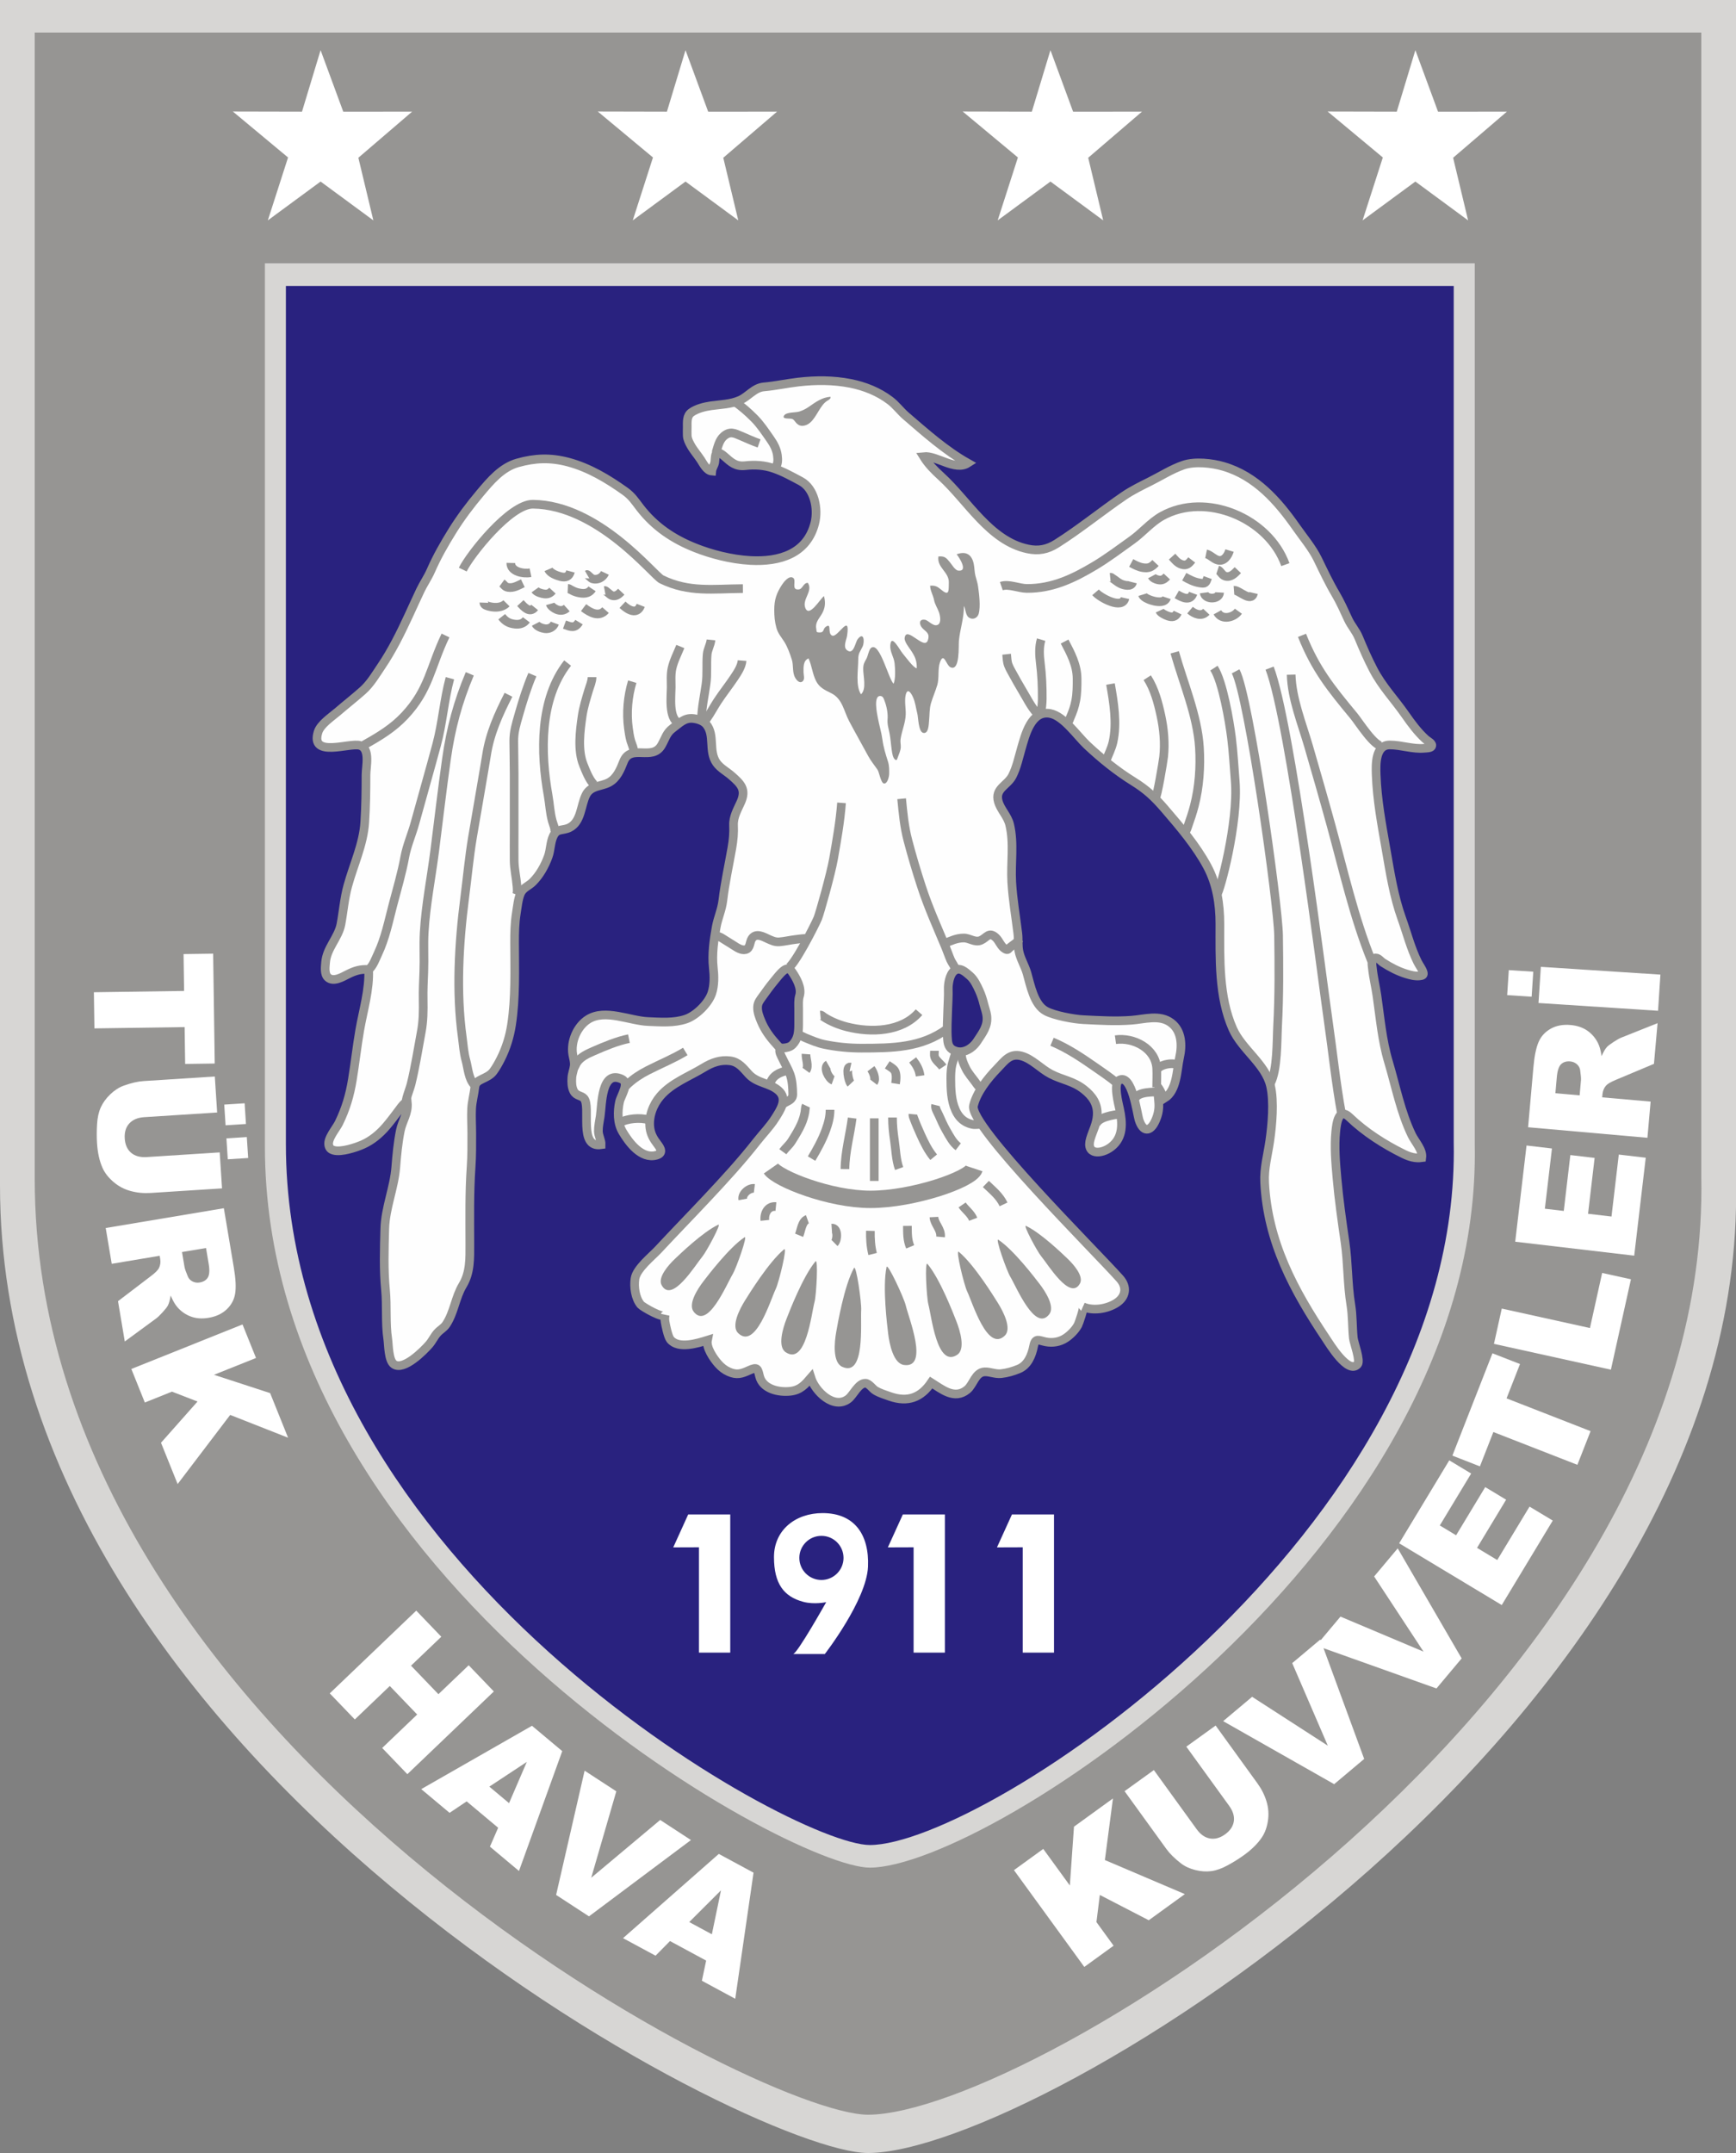 <?xml version="1.0" encoding="utf-8"?>
<!-- Generator: Adobe Illustrator 14.0.0, SVG Export Plug-In . SVG Version: 6.00 Build 43363)  -->
<!DOCTYPE svg PUBLIC "-//W3C//DTD SVG 1.1//EN" "http://www.w3.org/Graphics/SVG/1.1/DTD/svg11.dtd">
<svg version="1.1" id="katman_1" xmlns="http://www.w3.org/2000/svg" xmlns:xlink="http://www.w3.org/1999/xlink" x="0px" y="0px"
	 width="200px" height="248px" viewBox="0 0 200 248" enable-background="new 0 0 200 248" xml:space="preserve">
<rect x="0" y="0" width="200" height="248" fill="#808080" stroke="none"/>
<path fill="#D7D6D4" d="M100,248C86.611,248,0,203.223,0,136.538V0h200v136.262C201.255,198.264,119.456,248,100,248z"/>
<path fill="#969593" d="M100.001,243.59c-12.854,0-96-43.304-96-107.794V3.75h192.001v131.778
	C197.207,195.49,118.679,243.59,100.001,243.59z"/>
<path fill="#D7D6D4" d="M100.209,215.13c-9.332,0-69.69-33.366-69.69-83.057V30.332h139.383v101.536
	C170.772,178.067,113.768,215.13,100.209,215.13z"/>
<path fill="#29227F" d="M100.209,212.524c-9.008,0-67.272-32.425-67.272-80.715V32.938H167.48v98.673
	C168.323,176.507,113.298,212.524,100.209,212.524z"/>
<polygon fill="#FFFFFF" points="36.934,5.779 39.545,12.862 47.478,12.861 41.286,18.172 43.013,25.385 36.934,20.912 
	30.856,25.385 33.185,18.139 26.825,12.844 34.792,12.862 "/>
<polygon fill="#FFFFFF" points="78.976,5.779 81.586,12.862 89.52,12.861 83.327,18.172 85.054,25.385 78.976,20.912 72.898,25.385 
	75.227,18.139 68.867,12.844 76.833,12.862 "/>
<polygon fill="#FFFFFF" points="121.019,5.779 123.628,12.862 131.563,12.861 125.369,18.172 127.097,25.385 121.019,20.912 
	114.94,25.385 117.269,18.139 110.909,12.844 118.876,12.862 "/>
<polygon fill="#FFFFFF" points="163.061,5.779 165.672,12.862 173.604,12.861 167.41,18.172 169.136,25.385 163.061,20.912 
	156.98,25.385 159.312,18.139 152.951,12.844 160.918,12.862 "/>
<path fill="#FEFEFE" stroke="#969593" d="M86.464,64.563c3.328,0.176,6.518-0.757,7.409-4.31c0.411-1.638-0.032-3.981-1.619-4.827
	c-1.043-0.556-2.015-1.101-3.137-1.484c-1.055-0.36-2.142-0.427-3.25-0.305c-1.107,0.122-1.605-0.355-2.429-1.083
	c-0.168-0.148-0.638-0.536-0.885-0.359c-0.178,0.128-0.171,0.857-0.209,1.063c-0.065,0.356-0.31,0.644-0.345,1.005
	c-0.579-0.051-0.98-0.858-1.255-1.281c-0.376-0.579-0.835-1.082-1.171-1.691c-0.195-0.355-0.376-0.705-0.399-1.107
	c-0.018-0.319,0.001-0.645,0-0.964c0-0.617-0.063-1.311,0.466-1.701c0.599-0.442,1.546-0.677,2.269-0.778
	c1.099-0.153,2.283-0.177,3.313-0.627c0.993-0.433,1.653-1.447,2.771-1.546c1.339-0.119,2.646-0.407,3.984-0.562
	c1.99-0.229,4.02-0.235,5.991,0.155c1.646,0.327,3.24,0.957,4.579,1.979c0.687,0.521,1.181,1.214,1.816,1.764
	c2.206,1.903,4.571,4.007,7.126,5.443c-1.456,0.935-3.597-0.916-5.084-0.754c0.557,0.897,1.267,1.597,2.036,2.3
	c3.071,2.802,5.595,7.408,9.942,8.335c1.257,0.269,2.271,0.074,3.353-0.609c2.691-1.705,5.147-3.72,7.76-5.505
	c0.917-0.626,1.974-1.143,2.964-1.637c1.274-0.636,2.521-1.439,3.873-1.902c1.338-0.458,3.289-0.24,4.635,0.156
	c3.696,1.084,6.245,3.968,8.377,7.017c0.822,1.175,1.853,2.396,2.476,3.684c0.664,1.365,1.277,2.682,2.056,4
	c0.547,0.927,0.981,1.912,1.433,2.887c0.361,0.782,0.89,1.317,1.225,2.127c0.514,1.245,1.045,2.457,1.668,3.656
	c1.035,1.992,2.451,3.435,3.707,5.24c0.688,0.988,1.417,1.973,2.309,2.788c0.286,0.262,0.932,0.529,0.679,0.876
	c-0.122,0.17-0.596,0.165-0.776,0.182c-1.359,0.131-2.675-0.38-4.017-0.378c-1.663,0.002-1.601,2.245-1.561,3.396
	c0.104,2.946,0.625,5.681,1.13,8.576c0.473,2.705,0.891,5.446,1.825,8.039c0.604,1.676,1.021,3.369,1.809,4.97
	c0.191,0.388,0.504,0.777,0.64,1.187c0.11,0.339-0.059,0.395-0.405,0.433c-0.505,0.056-1.063-0.09-1.541-0.237
	c-0.949-0.293-1.838-0.759-2.676-1.296c-0.281-0.18-0.588-0.655-0.971-0.505c-0.429,0.166-0.278,0.836-0.244,1.161
	c0.111,1.062,0.37,2.106,0.523,3.163c0.371,2.552,0.583,5.124,1.324,7.603c0.841,2.813,1.409,5.81,2.696,8.465
	c0.367,0.757,1.271,1.695,1.149,2.586c-0.74,0.106-1.432-0.1-2.1-0.428c-2.201-1.077-4.468-2.526-6.238-4.233
	c-1.218-1.172-1.478,0.632-1.576,1.635c-0.178,1.777-0.016,3.608,0.14,5.382c0.217,2.469,0.569,4.921,0.926,7.372
	c0.351,2.406,0.279,4.841,0.673,7.241c0.205,1.256,0.154,2.534,0.283,3.798c0.056,0.55,0.857,2.625,0.486,3.039
	c-1.074,1.198-3.222-2.363-3.625-2.965c-3.741-5.583-6.73-11.148-7.077-17.986c-0.084-1.641,0.355-3.155,0.587-4.758
	c0.269-1.854,0.514-4.57,0.089-6.381c-0.583-2.501-3.295-4.19-4.343-6.551c-1.647-3.715-1.488-8.127-1.488-12.102
	c0-2.275-0.354-4.571-1.45-6.613c-1.275-2.376-3.171-4.604-4.929-6.645c-1.165-1.351-2.08-2.207-3.587-3.144
	c-1.928-1.196-3.69-2.628-5.342-4.176c-1.127-1.055-2.68-3.359-4.241-3.65c-2.195-0.41-2.886,2.517-3.336,4.065
	c-0.303,1.039-0.53,2.151-1.026,3.121c-0.572,1.124-2.057,1.462-1.614,2.971c0.273,0.941,1.062,1.646,1.302,2.634
	c0.524,2.169,0.116,4.421,0.242,6.624c0.115,1.997,0.461,3.942,0.701,5.922c0.082,0.684-0.005,1.341,0.118,2.011
	c0.164,0.883,0.684,1.694,0.935,2.555c0.393,1.355,0.794,3.637,2.185,4.377c0.973,0.518,3.194,0.933,4.314,0.988
	c1.845,0.091,3.702,0.204,5.548,0.064c1.486-0.111,3.251-0.696,4.572,0.31c1.228,0.934,1.272,2.599,0.96,3.981
	c-0.326,1.453-0.285,3.814-1.752,4.704c-0.322-0.462-0.483-1.101-0.935-1.503c0.156,0.139,0.277,1.818,0.295,2.1
	c0.042,0.702-0.098,1.325-0.383,1.968c-0.585,1.318-1.436,1.392-1.907-0.125c-0.197-0.635-0.818-5.4-2.295-4.512
	c-0.662,0.397-0.063,2.697,0.067,3.294c0.35,1.607,0.447,3.276-0.953,4.363c-1.173,0.911-2.967,0.951-2.407-0.926
	c0.292-0.977,0.729-1.69,0.788-2.721c0.072-1.291-0.561-2.192-1.534-2.961c-1.253-0.989-2.47-1.078-3.82-1.778
	c-1.14-0.588-2.146-1.753-3.404-2.083c-1.317-0.345-1.913,0.578-2.748,1.44c-1.108,1.144-2.384,2.737-2.753,4.294
	c-0.541,2.281,14.067,16.766,16.863,19.913c0.866,0.975,0.692,2.108-0.39,2.809c-1.071,0.69-2.689,0.954-3.863,0.439
	c0.17,0.076-0.472,1.92-0.572,2.104c-0.308,0.569-0.86,1.131-1.403,1.495c-0.683,0.456-1.506,0.597-2.307,0.439
	c-0.787-0.157-1.198-0.512-1.395,0.475c-0.21,1.066-0.661,2.214-1.731,2.653c-0.642,0.263-1.327,0.463-2.019,0.537
	c-0.673,0.071-1.284-0.235-1.902-0.207c-1.074,0.052-1.298,1.474-2.011,2.054c-1.463,1.193-2.903-0.046-4.141-0.819
	c-1.17,1.733-2.694,2.318-4.745,1.603c-0.562-0.197-1.149-0.372-1.665-0.677c-0.385-0.227-0.743-0.847-1.182-0.849
	c-0.8-0.005-1.387,1.364-1.939,1.79c-1.686,1.301-3.849-0.873-4.33-2.422c-0.683,0.793-1.214,1.42-2.351,1.554
	c-1.335,0.157-3.202-0.238-3.567-1.742c-0.209-0.856-0.232-1.11-1.206-0.665c-0.854,0.39-1.408,0.576-2.333,0.166
	c-0.487-0.216-0.866-0.521-1.218-0.917c-0.538-0.607-1.41-1.869-1.239-2.723c-1.126,0.35-3.373,1.06-4.283-0.086
	c-0.269-0.338-0.531-1.607-0.602-2.044c-0.043-0.266-0.038-0.539,0.019-0.8c-0.12,0.548-2.612-0.911-2.817-1.153
	c-0.635-0.75-0.812-2.064-0.665-3.014c0.18-1.154,1.931-2.531,2.67-3.325c1.865-2.007,3.779-3.967,5.651-5.967
	c1.97-2.103,3.928-4.23,5.705-6.5c0.696-0.887,1.496-1.696,2.102-2.651c0.625-0.985,1.512-2.253,0.397-3.223
	c-1.011-0.88-2.453-0.831-3.405-1.86c-0.67-0.724-1.154-1.424-2.157-1.558c-1.124-0.149-2.109,0.209-3.061,0.792
	c-1.685,1.03-3.686,1.747-5.001,3.286c-0.845,0.988-1.356,2.355-1.183,3.661c0.098,0.729,0.416,1.271,0.855,1.845
	c0.379,0.493,0.73,1.072-0.148,1.302c-1.701,0.443-3.115-1.458-3.859-2.712c-0.601-1.014-0.591-2.33-0.348-3.448
	c0.16-0.734,1.205-2.184,0.246-2.623c-2.354-1.079-2.267,2.922-2.472,4.278c-0.086,0.566-0.217,1.14-0.213,1.715
	c0.004,0.556,0.339,1.071,0.322,1.571c-2.673,0.403-1.133-4.404-1.981-5.341c-0.326-0.359-0.881-0.264-1.178-0.832
	c-0.243-0.467-0.25-1.038-0.218-1.548c0.03-0.472,0.222-0.904,0.276-1.363c0.056-0.471-0.089-0.835-0.172-1.319
	c-0.252-1.47,0.505-3.25,1.779-4.045c1.957-1.222,4.787,0.175,6.907,0.259c1.44,0.057,2.964,0.187,4.354-0.285
	c1.163-0.395,2.583-1.787,2.978-2.968c0.311-0.93,0.278-2.012,0.173-2.97c-0.168-1.521,0.063-3.152,0.334-4.652
	c0.191-1.059,0.638-1.987,0.767-3.071c0.242-2.036,0.689-4.038,1.042-6.055c0.161-0.917,0.229-1.713,0.189-2.615
	c-0.042-0.964,0.458-1.795,0.839-2.647c0.654-1.466,0.011-2.102-1.049-3.034c-0.555-0.488-1.314-0.888-1.747-1.497
	c-0.969-1.368-0.149-3.178-1.174-4.433c-0.359-0.442-1.018-0.632-1.549-0.685c-0.986-0.099-1.57,0.569-2.291,1.097
	c-0.783,0.575-0.854,1.17-1.334,2c-1.07,1.855-3.545-0.208-4.362,1.857c-0.359,0.908-0.762,1.914-1.667,2.409
	c-0.904,0.494-2.116,0.342-2.666,1.435c-0.608,1.206-0.536,3.091-1.891,3.773c-0.799,0.403-1.427,0.035-1.868,0.954
	c-0.353,0.735-0.313,1.598-0.584,2.357c-0.38,1.065-0.984,2.151-1.789,2.954c-0.481,0.48-1.131,0.655-1.42,1.33
	c-0.274,0.646-0.358,1.573-0.472,2.269c-0.185,1.131-0.205,2.275-0.202,3.418c0.011,3.09,0.121,6.366-0.351,9.43
	c-0.211,1.38-0.634,2.735-1.27,3.98c-0.239,0.466-0.517,0.967-0.829,1.391c-0.324,0.439-0.834,0.663-1.313,0.892
	c-0.477,0.229-0.755,0.414-0.819,0.962c-0.095,0.812-0.321,1.605-0.366,2.412c-0.05,0.943,0.015,1.887,0.016,2.828
	c0.001,1.313,0.015,2.62-0.077,3.933c-0.205,2.944-0.149,5.891-0.146,8.843c0.002,1.673,0.06,3.287-0.82,4.75
	c-0.855,1.423-0.983,3.128-1.904,4.523c-0.287,0.433-0.687,0.596-1.043,1.006c-0.35,0.402-0.571,0.902-0.921,1.306
	c-0.618,0.708-2.907,3.042-4.039,2.291c-0.654-0.434-0.631-2.266-0.725-2.896c-0.283-1.899-0.083-3.816-0.265-5.702
	c-0.221-2.297-0.143-4.701-0.082-7.008c0.066-2.447,1.085-4.708,1.272-7.144c0.107-1.391,0.242-2.787,0.516-4.157
	c0.231-1.157,0.934-2.009,0.808-3.267c-0.386,0.036-0.629,0.433-0.865,0.743c-0.522,0.691-1.011,1.365-1.578,2.025
	c-0.744,0.865-1.635,1.617-2.686,2.082c-0.789,0.35-2.481,0.903-3.33,0.67c-0.355-0.096-0.516-0.25-0.589-0.594
	c-0.163-0.767,0.855-1.916,1.166-2.554c0.812-1.666,1.254-3.183,1.554-4.995c0.315-1.906,0.519-3.806,0.849-5.704
	c0.391-2.248,1.141-4.708,1.022-6.985c-0.946-0.052-1.578,0.141-2.409,0.558c-0.604,0.302-1.644,0.939-2.281,0.354
	c-0.427-0.392-0.309-1.202-0.268-1.727c0.131-1.657,1.481-2.843,1.771-4.401c0.274-1.465,0.382-2.94,0.784-4.408
	c0.67-2.449,1.793-4.789,1.958-7.322c0.119-1.82,0.141-3.643,0.142-5.465c0-0.989,0.526-3.037-0.708-3.401
	c-1.18-0.348-5.733,1.485-4.817-1.525c0.277-0.91,1.543-1.736,2.224-2.323c0.965-0.831,1.968-1.618,2.915-2.455
	c0.896-0.794,1.514-1.863,2.176-2.844c1.213-1.795,2.171-3.74,3.081-5.7c0.464-0.999,0.915-2.002,1.386-2.998
	c0.365-0.769,0.861-1.472,1.203-2.252c0.718-1.639,1.556-3.102,2.502-4.626c0.941-1.515,2.043-2.975,3.191-4.339
	c1.177-1.398,2.476-2.958,4.308-3.477c1.994-0.564,3.79-0.635,5.827-0.095c2.397,0.635,4.55,1.927,6.552,3.354
	c0.799,0.571,1.147,1.14,1.723,1.887c1.704,2.21,3.839,3.641,6.423,4.659C81.862,63.804,84.195,64.441,86.464,64.563z
	 M92.006,118.309c0.002-0.088,0.003-0.176,0.004-0.263c0.003-0.61,0.002-1.222,0.001-1.833c-0.001-0.512-0.047-1.017,0.1-1.507
	c0.275-0.912-0.355-2.014-0.853-2.745c-0.272-0.399-0.564-0.493-0.968-0.171c-0.43,0.344-0.801,0.851-1.15,1.274
	c-0.436,0.529-0.84,1.084-1.238,1.643c-0.292,0.413-0.6,0.744-0.624,1.274c-0.027,0.583,0.195,1.144,0.416,1.672
	c0.409,0.981,0.983,1.77,1.691,2.553c0.279,0.308,0.414,0.543,0.845,0.514c0.395-0.027,0.813-0.103,1.094-0.406
	C91.874,119.722,91.986,119.089,92.006,118.309z M112.264,120.336c0.124-0.133,0.233-0.276,0.329-0.425
	c0.614-0.945,1.25-1.73,1.093-2.929c-0.058-0.449-0.241-0.921-0.353-1.368c-0.128-0.52-0.295-1.032-0.518-1.52
	c-0.267-0.585-0.589-1.273-1.087-1.699c-0.479-0.408-1.154-1.091-1.817-0.547c-0.516,0.421-0.688,1.511-0.664,2.113
	c0.029,0.751-0.039,1.516-0.059,2.273c-0.031,1.175-0.125,2.379-0.021,3.552c0.057,0.647,0.269,1.079,0.938,1.287
	C110.921,121.328,111.714,120.935,112.264,120.336z"/>
<path fill="none" stroke="#969593" d="M53.313,65.609c0.824-1.701,5.442-7.555,8.083-7.528c7.55,0.077,13.886,8.197,14.817,8.651
	c3.152,1.541,5.938,1.089,9.373,1.068"/>
<path fill="none" stroke="#969593" d="M41.648,85.907c0.174,0.011,0.29-0.097,0.437-0.179c1.666-0.931,3.209-1.875,4.53-3.28
	c2.835-3.016,2.948-5.569,4.709-9.247"/>
<path fill="none" stroke="#969593" d="M72.936,86.86c0.208-0.5-0.129-1.051-0.264-1.521c-0.136-0.47-0.205-0.963-0.271-1.447
	c-0.243-1.771-0.073-3.673,0.439-5.371"/>
<path fill="none" stroke="#969593" d="M78.188,83.286c-1.188-0.545-0.864-3.099-0.862-4.101c0.002-0.731-0.065-1.482,0.094-2.201
	c0.196-0.879,0.623-1.684,0.958-2.513"/>
<path fill="none" stroke="#969593" d="M80.813,82.81c0.043-1.351,0.338-2.67,0.526-4.004c0.16-1.13,0.036-2.264,0.128-3.4
	c0.049-0.607,0.384-1.113,0.444-1.696"/>
<path fill="none" stroke="#969593" d="M68.208,77.998c-0.004,0.505-0.24,1.007-0.382,1.485c-0.288,0.969-0.61,1.987-0.756,2.985
	c-0.253,1.734-0.538,3.952,0.136,5.627c0.289,0.719,0.683,1.757,1.241,2.291"/>
<path fill="none" stroke="#969593" d="M63.912,95.817c0.042-0.436-0.172-0.836-0.286-1.249c-0.266-0.958-0.303-1.962-0.477-2.941
	c-0.886-4.939-1.01-11.099,2.243-15.25"/>
<path fill="none" stroke="#969593" d="M81.003,83.095c0.246,0.007,0.285-0.144,0.425-0.341c0.438-0.617,0.808-1.332,1.227-1.97
	c0.613-0.935,1.31-1.807,1.929-2.733c0.369-0.554,0.853-1.274,0.908-1.959"/>
<path fill="none" stroke="#969593" d="M59.52,103.059c0.105-0.271,0.064-0.683,0.041-0.979c-0.079-0.986-0.317-1.964-0.327-2.951
	c-0.011-1.111,0-2.224,0-3.335c0.001-2.223,0.001-4.445,0-6.668c-0.001-1.252-0.04-2.504-0.044-3.757
	c-0.004-1.101,0.265-1.93,0.563-2.981c0.455-1.6,0.932-3.146,1.581-4.677"/>
<path fill="none" stroke="#969593" d="M42.475,111.668c0.473-0.313,0.832-1.317,1.072-1.822c0.836-1.767,1.219-3.693,1.711-5.573
	c0.488-1.859,1.036-3.697,1.383-5.592c0.231-1.261,0.818-2.606,1.167-3.875c0.829-3.019,1.688-6.013,2.496-9.017
	c0.68-2.53,0.847-5.143,1.53-7.664"/>
<path fill="none" stroke="#969593" d="M46.74,127.423c-0.068-0.772,0.449-1.848,0.631-2.594c0.484-1.978,0.795-4.008,1.169-6.008
	c0.226-1.207,0.237-2.442,0.212-3.664c-0.022-1.125,0.033-2.156,0.075-3.286c0.056-1.485-0.041-2.971,0.042-4.457
	c0.177-3.142,0.814-6.29,1.213-9.409c0.453-3.535,0.857-7.077,1.359-10.605c0.494-3.48,1.309-6.54,2.682-9.784"/>
<path fill="none" stroke="#969593" d="M54.634,124.946c-0.662-0.696-0.713-1.919-0.956-2.793c-0.248-0.889-0.296-1.757-0.42-2.67
	c-0.719-5.233-0.398-10.843,0.273-16.029c0.303-2.338,0.517-4.696,0.905-7.017c0.198-1.176,1.478-8.548,1.614-9.447
	c0.378-2.494,1.39-4.729,2.53-6.96"/>
<path fill="none" stroke="#969593" d="M84.584,46.233c0.825,0.546,1.634,1.265,2.331,1.969c0.711,0.719,1.26,1.568,1.841,2.392
	c0.392,0.557,0.713,1.164,0.805,1.848c0.069,0.521,0.079,1.002-0.234,1.446"/>
<path fill="none" stroke="#969593" d="M58.851,64.847c-0.024,1.019,1.499,1.282,2.268,1.12"/>
<path fill="none" stroke="#969593" d="M57.824,67.158c0.252,0.184,0.326,0.437,0.694,0.502c0.628,0.113,1.17-0.219,1.717-0.479"/>
<path fill="none" stroke="#969593" d="M55.748,69.421c-0.011,0.298,0.456,0.397,0.675,0.449c0.653,0.154,1.435,0.118,1.927-0.378"/>
<path fill="none" stroke="#969593" d="M57.801,71.041c0.427,0.539,0.852,0.782,1.543,0.855c0.515,0.055,0.975-0.07,1.297-0.498"/>
<path fill="none" stroke="#969593" d="M59.949,69.469c0.408,0.437,1.076,1.214,1.647,0.5"/>
<path fill="none" stroke="#969593" d="M61.644,67.944c0.197,0.279,0.772,0.444,1.103,0.476c0.393,0.038,0.642-0.098,0.903-0.381"/>
<path fill="none" stroke="#969593" d="M63.195,65.585c0.19,0.448,0.964,0.725,1.388,0.835c0.569,0.148,0.979,0.018,1.143-0.597"/>
<path fill="none" stroke="#969593" d="M68.208,67.825c-0.405,0.613-1.033,0.585-1.681,0.426c-0.311-0.076-0.547-0.201-0.822-0.348
	c-0.114-0.062-0.164-0.12-0.29-0.126"/>
<path fill="none" stroke="#969593" d="M63.387,69.564c0.077,0.269,0.479,0.533,0.73,0.64c0.431,0.183,0.834,0.149,1.179-0.163"/>
<path fill="none" stroke="#969593" d="M61.716,71.851c0.17,0.33,0.701,0.516,1.046,0.566c0.479,0.071,0.974-0.166,1.15-0.638"/>
<path fill="none" stroke="#969593" d="M65.034,71.946c0.714,0.266,1.201,0.486,1.67-0.286"/>
<path fill="none" stroke="#969593" d="M67.636,66.181c0.036-0.021,0.465,0.45,0.64,0.499c0.584,0.161,1.162-0.152,1.413-0.689"/>
<path fill="none" stroke="#969593" d="M69.665,68.016c0.117-0.022,0.601,0.508,0.829,0.583c0.439,0.146,0.789-0.132,1.081-0.44"/>
<path fill="none" stroke="#969593" d="M67.23,69.993c0.741,0.555,1.759,1.166,2.531,0.286"/>
<path fill="none" stroke="#969593" d="M71.717,69.659c0.639,0.602,1.661,1.212,2.101,0.072"/>
<path fill="none" stroke="#969593" d="M82.483,52.173c0.202-0.65,0.361-1.479,0.913-1.94c0.717-0.602,1.205-0.345,1.975-0.014
	c0.686,0.295,1.375,0.609,2.079,0.858"/>
<path fill="none" stroke="#969593" d="M90.696,111.541c0.7-0.04,3.267-5.138,3.523-5.778c0.241-0.602,1.509-5.118,1.807-6.815
	c0.375-2.143,0.763-4.295,0.925-6.466"/>
<path fill="none" stroke="#969593" d="M110.08,111.683c-0.07-0.378-0.407-0.752-0.564-1.114c-0.209-0.476-0.367-0.971-0.567-1.449
	c-0.965-2.313-1.994-4.583-2.773-6.969c-0.574-1.752-1.101-3.523-1.57-5.305c-0.43-1.628-0.571-3.175-0.731-4.84"/>
<path fill="none" stroke="#969593" d="M82.325,107.855c0.263-0.109,0.594,0.048,0.826,0.188c0.471,0.287,0.946,0.586,1.413,0.884
	c0.356,0.228,0.866,0.572,1.329,0.456c0.568-0.144,0.46-0.88,0.737-1.274c0.476-0.681,1.273-0.227,1.841,0.035
	c0.417,0.192,0.833,0.385,1.302,0.348c0.647-0.051,1.278-0.212,1.921-0.282c0.492-0.052,1.063-0.183,1.549-0.036"/>
<path fill="none" stroke="#969593" d="M108.808,108.682c0.725-0.309,1.409-0.634,2.227-0.635c0.681-0.001,1.296,0.569,1.973,0.264
	c0.706-0.319,0.923-1.037,1.711-0.316c0.404,0.372,0.594,1.059,1.099,1.324c0.325,0.17,0.316,0,0.536-0.187
	c0.354-0.301,0.846-0.548,1.079-0.958"/>
<path fill="none" stroke="#969593" d="M115.362,67.515c0.849-0.289,2.02,0.262,2.945,0.267c2.93,0.016,5.375-1.151,7.851-2.638
	c1.462-0.879,2.846-1.926,4.233-2.915c1.192-0.848,2.205-2.074,3.476-2.784c5.078-2.833,12.295,0.247,14.215,5.593"/>
<path fill="#969593" d="M92.574,77.426c0,0.301,0.181,0.828-0.106,1.058c-0.348,0.278-0.681-0.112-0.855-0.413
	c-0.36-0.618-0.176-1.431-0.388-2.091c-0.221-0.688-0.498-1.469-0.875-2.063c-0.354-0.556-0.708-0.922-0.896-1.576
	c-0.2-0.707-0.254-1.34-0.254-2.095c0-1.19,0.27-1.934,0.879-2.875c0.195-0.301,0.805-1.12,1.288-0.814
	c0.444,0.279-0.274,1.412,0.63,1.343c0.5-0.038,0.525-0.767,1.071-0.762c0.628,0.945-0.654,1.857-0.304,2.852
	c0.437,1.239,1.693-0.978,2.167-1.327c0.194,0.766,0.146,1.391-0.272,2.095c-0.308,0.519-0.756,0.952-0.623,1.648
	c0.071,0.366-0.054,0.429,0.383,0.445c0.563,0.02,0.372-0.415,0.714-0.651c0.752-0.518,0.141,0.787,0.749,1.019
	c0.643,0.246,2.109-2.73,1.708,0.015c-0.06,0.414-0.483,1.262-0.038,1.636c0.795,0.667,0.98-0.884,1.257-1.244
	c0.715-0.928,0.834,0.288,0.562,0.865c-0.282,0.597-0.497,0.733-0.496,1.474c0.001,1.205-0.329,3.027,0.318,4.01
	c0.672-0.607,0.246-2.116,0.255-2.932c0.006-0.533,0.123-0.734,0.366-1.156c0.167-0.292,0.284-1.055,0.538-1.256
	c0.989-0.783,2.012,3.624,2.599,4.123c0.238-0.594,0.184-1.698,0.111-2.359c-0.082-0.742-0.559-1.334-0.495-2.081
	c0.12-1.37,1.058,0.529,1.449,0.984c0.304,0.354,1.239,1.656,1.597,1.676c0.038-0.838-0.196-1.341-0.643-2.024
	c-0.225-0.343-0.801-1.031-0.748-1.461c0.187-1.492,2.276,1.483,2.675,0.258c0.267-0.828-0.218-0.949-0.637-1.399
	c-0.374-0.403-0.432-1.086,0.317-0.956c0.398,0.069,0.953,0.837,1.466,0.574c0.438-0.226,0.263-1.081,0.126-1.463
	c-0.179-0.5-0.454-0.856-0.56-1.399c-0.101-0.523-0.457-1.118-0.448-1.64c0.8-0.063,0.954,0.25,1.5,0.64
	c0.74,0.529,0.619-0.241,0.652-0.967c0.06-1.25-1.399-1.742-1.199-3.04c0.731-0.054,0.885,0.138,1.328,0.673
	c0.209,0.252,0.588,0.914,0.953,0.956c1.198,0.139,0.1-1.546-0.182-1.878c1.03-0.382,1.73-0.023,1.964,1.08
	c0.098,0.468,0.09,0.971,0.195,1.381c0.111,0.42,0.252,0.815,0.313,1.271c0.116,0.837,0.303,2.299,0.064,3.127
	c-0.126,0.446-0.631,0.757-1.133,0.418c-0.387-0.261-0.361-0.979-0.572-1.319c0.028,1.377-0.442,2.646-0.571,4
	c-0.057,0.595,0.141,3.563-0.972,3.054c-0.499-0.229-0.762-1.817-1.208-0.578c-0.281,0.781-0.068,1.808-0.314,2.636
	c-0.208,0.688-0.51,1.371-0.718,2.065c-0.199,0.672-0.155,1.341-0.226,2.036c-0.04,0.388-0.037,1.534-0.666,1.401
	c-0.568-0.118-0.574-1.789-0.684-2.211c-0.165-0.64-0.232-1.309-0.511-1.925c-0.261-0.577-0.639-1.023-0.828-0.252
	c-0.165,0.672,0.021,1.568,0,2.257c-0.029,0.998-0.455,1.883-0.594,2.854c-0.046,0.313,0.034,0.594,0.026,0.903
	c-0.013,0.427-0.229,0.839-0.363,1.238c-0.083,0.246-0.118,0.349-0.312,0.196c-0.248-0.198-0.321-0.758-0.363-1.042
	c-0.096-0.653-0.131-1.304-0.255-1.956c-0.115-0.594-0.28-1.044-0.229-1.649c0.053-0.633-0.098-1.44-0.322-2.031
	c-0.082-0.214-0.162-0.552-0.404-0.614c-0.99-0.25-0.469,2.105-0.396,2.498c0.151,0.831,0.412,1.654,0.525,2.49
	c0.121,0.901,0.374,1.71,0.641,2.541c0.148,0.463,0.15,0.953,0.138,1.449c-0.006,0.249-0.175,1.122-0.592,1.085
	c-0.36-0.03-0.553-1.299-0.745-1.582c-0.359-0.528-0.763-0.999-1.081-1.59c-0.721-1.339-1.478-2.663-2.184-3.995
	c-0.634-1.196-0.767-2.595-2.086-3.245c-0.728-0.359-1.346-0.633-1.733-1.396c-0.427-0.846-0.483-1.77-0.868-2.602
	C92.52,76.093,92.573,76.85,92.574,77.426z"/>
<path fill="none" stroke="#969593" d="M126.216,68.229c0.52,0.607,3.079,2.041,3.39,0.667"/>
<path fill="none" stroke="#969593" d="M127.903,66.499c0.152-0.015,0.14,0.045,0.259,0.115c0.322,0.191,0.589,0.462,0.94,0.626
	c0.367,0.17,1.231,0.415,1.379-0.17"/>
<path fill="none" stroke="#969593" d="M130.322,64.847c0.415,0.224,0.867,0.465,1.341,0.539c0.678,0.105,1.006-0.056,1.46-0.539"/>
<path fill="none" stroke="#969593" d="M132.709,66.372c0.118,0.222,0.456,0.36,0.693,0.414c0.456,0.103,0.713-0.044,1.025-0.382"/>
<path fill="none" stroke="#969593" d="M135.032,64.116c0.328,0.361,0.599,0.73,1.088,0.894c0.559,0.187,0.827-0.063,1.173-0.513"/>
<path fill="none" stroke="#969593" d="M138.948,63.799c0.474,0.097,0.866,0.597,1.371,0.727c0.697,0.18,1.155-0.519,1.334-1.108"/>
<path fill="none" stroke="#969593" d="M140.285,65.641c0.338,0.112,0.463,0.602,0.86,0.726c0.613,0.192,1.072-0.283,1.463-0.694"/>
<path fill="none" stroke="#969593" d="M136.433,66.435c0.554,0.306,1.074,0.588,1.716,0.702c0.747,0.134,0.759,0.029,0.99-0.606"/>
<path fill="none" stroke="#969593" d="M131.627,68.5c0.116,0.377,1.03,0.682,1.382,0.751c0.471,0.093,1.199,0.169,1.388-0.402"/>
<path fill="none" stroke="#969593" d="M135.574,68.468c0.635,0.361,1.521,0.84,1.879-0.127"/>
<path fill="none" stroke="#969593" d="M138.726,68.278c0.112,0.818,1.735,0.827,1.782-0.032"/>
<path fill="none" stroke="#969593" d="M142.162,67.992c0.572-0.043,1.982,1.473,2.261,0.317"/>
<path fill="none" stroke="#969593" d="M140.253,70.533c0.527,0.961,1.899,0.599,2.419-0.127"/>
<path fill="none" stroke="#969593" d="M137.101,70.278c0.528,0.449,1.326,0.783,1.88,0.191"/>
<path fill="none" stroke="#969593" d="M133.602,70.342c0.122,0.266,0.655,0.512,0.923,0.609c0.514,0.187,0.896,0.136,1.145-0.387"/>
<path fill="none" stroke="#969593" d="M119.597,82.444c-0.023-0.237-0.234-0.395-0.377-0.572c-0.361-0.451-0.647-0.938-0.931-1.441
	c-0.486-0.864-1.015-1.704-1.482-2.577c-0.218-0.404-0.478-0.815-0.642-1.245c-0.154-0.401-0.15-0.828-0.196-1.249"/>
<path fill="none" stroke="#969593" d="M123.002,83.175c0.162-0.056,0.219-0.341,0.288-0.495c0.294-0.661,0.515-1.279,0.647-1.995
	c0.152-0.833,0.156-1.666,0.152-2.511c-0.006-1.577-0.731-2.926-1.438-4.275"/>
<path fill="none" stroke="#969593" d="M119.914,82.19c0.077-0.562,0.156-1.097,0.16-1.679c0.011-1.396-0.049-2.769-0.223-4.154
	c-0.108-0.875-0.162-1.83,0.096-2.68"/>
<path fill="none" stroke="#969593" d="M127.426,87.622c0.265-0.709,0.632-1.393,0.798-2.136c0.484-2.16,0.09-4.547-0.289-6.695"/>
<path fill="none" stroke="#969593" d="M133.123,91.879c0.176,0.022,0.88-4.166,0.938-4.726c0.164-1.583,0.018-3.184-0.319-4.736
	c-0.322-1.49-0.738-3.063-1.573-4.356"/>
<path fill="none" stroke="#969593" d="M136.577,95.77c0.143-0.144,0.21-0.421,0.282-0.621c0.272-0.755,0.536-1.549,0.736-2.323
	c0.563-2.17,0.727-4.495,0.589-6.712c-0.226-3.67-1.849-7.417-2.849-10.975"/>
<path fill="none" stroke="#969593" d="M140.205,103.012c0.324-0.234,2.482-8.261,2.101-13.026c-0.125-1.544-0.222-3.365-0.43-5.016
	c-0.229-1.824-1.002-6.441-2.021-8.01"/>
<path fill="none" stroke="#969593" d="M146.363,124.786c0.822-1.578,0.735-4.884,0.828-6.657c0.184-3.455,0.157-6.916,0.109-10.373
	c-0.053-3.66-3.415-27.548-4.947-30.426"/>
<path fill="none" stroke="#969593" d="M154.575,128.408c-0.671-3.59-1.042-7.302-1.57-10.936c-0.628-4.292-4.35-34.267-6.736-40.513
	"/>
<path fill="none" stroke="#969593" d="M158.013,110.683c-2.035-5.04-3.228-10.383-4.66-15.6c-0.838-3.047-1.713-6.084-2.593-9.118
	c-0.763-2.627-1.934-5.49-2.009-8.253"/>
<path fill="none" stroke="#969593" d="M159.254,85.907c-0.863,0.189-2.716-2.754-3.261-3.414c-2.676-3.232-4.439-5.401-5.993-9.309"
	/>
<path fill="#969593" d="M93.35,48.668c-0.243,0.214-0.523,0.358-0.869,0.383c-0.272,0.02-0.484-0.08-0.681-0.261
	c-0.172-0.157-0.283-0.401-0.492-0.515c-0.244-0.133-1.278,0.066-0.977-0.409c0.273-0.427,1.315-0.318,1.752-0.459
	c0.437-0.141,0.785-0.326,1.161-0.589c0.748-0.52,1.492-1.061,2.437-1.11c0.054,0.225-0.206,0.356-0.37,0.454
	C94.499,46.653,94.109,48,93.35,48.668z"/>
<path fill="none" stroke="#969593" d="M66.108,123.023c0.146-0.159,0.232-0.453,0.37-0.655c0.443-0.646,1.21-0.986,1.901-1.288
	c1.291-0.563,2.692-1.157,4.079-1.44"/>
<path fill="none" stroke="#969593" d="M71.933,125.167c0.189-0.035,0.256-0.177,0.412-0.319c0.702-0.64,1.431-1.117,2.286-1.554
	c1.444-0.74,2.927-1.335,4.32-2.177"/>
<path fill="none" stroke="#969593" d="M71.456,129.313c0.761-0.479,2.314-0.6,3.198-0.333"/>
<path fill="none" stroke="#969593" d="M94.515,116.924c0.15-0.014,0.25,0.131,0.431,0.247c0.793,0.509,1.74,0.886,2.649,1.116
	c2.749,0.695,6.295,0.585,8.283-1.696"/>
<path fill="none" stroke="#969593" d="M91.889,119.212c0.313,0.006,0.614,0.218,0.896,0.333c0.705,0.287,1.443,0.608,2.198,0.762
	c1.386,0.283,2.84,0.43,4.258,0.428c3.568-0.002,6.935-0.037,9.88-2.222"/>
<path fill="#FEFEFE" stroke="#969593" d="M128.628,124.715c-0.781-0.645-1.661-1.241-2.504-1.826
	c-1.578-1.098-3.143-2.146-4.921-2.891"/>
<path fill="#FEFEFE" stroke="#969593" d="M133.259,125.239c0-0.715,0.04-1.44,0.005-2.152c-0.118-2.328-2.656-3.62-4.755-3.328"/>
<path fill="#FEFEFE" stroke="#969593" d="M126.265,129.551c0.218-0.903,2.044-1.117,2.815-1.239"/>
<path fill="#FEFEFE" stroke="#969593" d="M130.751,126.596c0.301-0.9,2.25-0.808,3.008-0.81"/>
<path fill="#FEFEFE" stroke="#969593" d="M133.282,123.214c0.397-0.63,1.932-0.908,2.577-0.476"/>
<path fill="none" stroke="#969593" d="M90.281,127.104c0.528-0.322,1.059-0.411,1.051-1.074c-0.009-0.754-0.059-1.583-0.317-2.296
	c-0.223-0.616-0.583-1.201-0.86-1.795c-0.144-0.307-0.458-0.805-0.287-1.124"/>
<path fill="none" stroke="#969593" d="M110.843,121.069c-0.261,0.535,0.173,1.485,0.416,1.977c0.271,0.549,0.708,1.058,1.077,1.548
	c0.223,0.293,0.38,0.644,0.768,0.731"/>
<path fill="none" stroke="#969593" d="M92.86,121.419c-0.04,0.538,0.355,1.387,0,1.874"/>
<path fill="none" stroke="#969593" d="M95.406,122.626c-0.604,0.343,0.093,1.64,0.572,1.811"/>
<path fill="none" stroke="#969593" d="M97.984,122.912c-0.596-0.132-0.217,1.645,0.031,1.906"/>
<path fill="none" stroke="#969593" d="M100.339,123.103c0.239,0.317,0.619,1.168,0.318,1.557"/>
<path fill="none" stroke="#969593" d="M102.219,122.658c0.251,0.164,0.664,0.394,0.841,0.65c0.258,0.375,0.18,1.098,0.113,1.51"/>
<path fill="none" stroke="#969593" d="M105.146,122.086c0.444,0.584,0.748,1.076,0.859,1.842"/>
<path fill="none" stroke="#969593" d="M107.66,121.038c-0.001,0.221-0.052,0.5,0.018,0.709c0.142,0.429,0.685,0.788,0.938,1.165"/>
<path fill="none" stroke="#969593" d="M92.86,127.359c-0.096,0.2-0.084,0.507-0.125,0.737c-0.083,0.46-0.213,0.896-0.399,1.326
	c-0.299,0.699-0.722,1.369-1.125,2.017c-0.287,0.46-0.709,0.792-1.025,1.226"/>
<path fill="none" stroke="#969593" d="M90.932,123.277c-1.072,0.183-2.103,0.644-2.227,1.751"/>
<path fill="none" stroke="#969593" d="M95.629,127.835c-0.004,0.826-0.199,1.541-0.48,2.324c-0.403,1.12-1.039,2.277-1.652,3.299"/>
<path fill="none" stroke="#969593" d="M98.175,128.789c-0.251,1.948-0.818,3.908-0.828,5.876"/>
<path fill="none" stroke="#969593" d="M100.722,128.82c0,2.403,0,4.807,0,7.211"/>
<path fill="none" stroke="#969593" d="M102.822,128.724c0.002,0.887,0.083,1.716,0.215,2.592c0.165,1.073,0.179,2.26,0.549,3.286"/>
<path fill="none" stroke="#969593" d="M105.178,128.344c-0.018,0.192,0.047,0.322,0.117,0.506c0.23,0.621,0.501,1.238,0.773,1.844
	c0.41,0.909,0.86,1.831,1.497,2.604"/>
<path fill="none" stroke="#969593" d="M107.787,127.295c-0.086,0.347,0.237,0.842,0.366,1.133c0.273,0.612,0.541,1.226,0.877,1.809
	c0.379,0.656,0.749,1.39,1.367,1.856"/>
<path fill="none" stroke="#969593" d="M110.271,121.134c-0.258,0.18-0.387,0.842-0.485,1.133c-0.212,0.623-0.247,1.287-0.247,1.939
	c0.002,1.223,0.035,2.54,0.547,3.674c0.236,0.528,0.591,1.004,1.093,1.308c0.268,0.162,0.565,0.27,0.872,0.331
	c0.377,0.074,0.693-0.037,1.054,0.001"/>
<path fill="none" stroke="#969593" stroke-width="2" d="M88.817,134.602c0.818,1.173,6.758,3.55,11.468,3.55
	c4.889,0,11.537-2.287,11.958-3.55"/>
<path fill="none" stroke="#969593" d="M86.908,136.889c-0.607-0.075-1.456,0.617-1.336,1.271"/>
<path fill="none" stroke="#969593" d="M89.391,138.984c-0.908-0.094-1.362,0.746-1.274,1.589"/>
<path fill="none" stroke="#969593" d="M93.019,140.446c-0.64,0.225-0.725,1.288-0.955,1.843"/>
<path fill="none" stroke="#969593" d="M95.82,141.463c0.729-0.051,0.689,1.349,0.318,1.714"/>
<path fill="none" stroke="#969593" d="M100.276,141.78c-0.023,0.883,0.039,1.811,0.255,2.668"/>
<path fill="none" stroke="#969593" d="M104.541,141.209c0.006,0.858-0.015,1.609,0.318,2.414"/>
<path fill="none" stroke="#969593" d="M107.597,140.192c0.041,0.798,0.846,1.374,0.765,2.287"/>
<path fill="none" stroke="#969593" d="M110.843,138.795c0.386,0.565,1.025,0.994,1.274,1.651"/>
<path fill="none" stroke="#969593" d="M113.58,136.38c0.76,0.736,1.562,1.353,2.037,2.351"/>
<path fill="#969593" d="M82.755,141.071c-1.781,0.826-4.483,3.446-4.99,3.928c-0.779,0.738-2.024,2.159-1.535,3.044
	c1.184,2.143,3.876-2.332,4.693-3.307C81.378,144.191,83.16,140.885,82.755,141.071z"/>
<path fill="#969593" d="M98.382,146.061c-1.137,2.061-1.89,6.514-2.039,7.338c-0.229,1.269-0.423,3.526,0.68,4.038
	c2.671,1.235,2.095-5.006,2.192-6.529C99.269,150.057,98.64,145.591,98.382,146.061z"/>
<path fill="#969593" d="M102.139,145.947c-0.491,2.3,0.08,6.781,0.176,7.614c0.148,1.28,0.617,3.496,1.822,3.667
	c2.915,0.412,0.554-5.397,0.204-6.882C104.146,149.516,102.251,145.423,102.139,145.947z"/>
<path fill="#969593" d="M85.778,142.517c-1.778,1.181-4.251,4.447-4.717,5.049c-0.715,0.924-1.818,2.656-1.146,3.527
	c1.63,2.109,3.784-3.149,4.5-4.332C84.815,146.1,86.183,142.247,85.778,142.517z"/>
<path fill="#969593" d="M90.34,143.902c-1.776,1.467-4.056,5.177-4.487,5.861c-0.662,1.051-1.645,2.991-0.816,3.794
	c2.008,1.941,3.706-3.775,4.339-5.095C89.729,147.726,90.745,143.568,90.34,143.902z"/>
<path fill="#969593" d="M93.947,145.297c-1.475,1.771-3.026,5.838-3.323,6.59c-0.455,1.155-1.062,3.244-0.099,3.879
	c2.334,1.539,2.942-4.394,3.319-5.808C94.053,149.169,94.281,144.895,93.947,145.297z"/>
<path fill="#969593" d="M118.199,141.208c1.696,0.786,4.271,3.282,4.753,3.74c0.743,0.703,1.928,2.057,1.464,2.9
	c-1.129,2.04-3.693-2.223-4.47-3.15C119.511,144.179,117.815,141.029,118.199,141.208z"/>
<path fill="#969593" d="M115.021,142.807c1.779,1.183,4.253,4.448,4.718,5.05c0.714,0.923,1.818,2.656,1.146,3.528
	c-1.629,2.11-3.783-3.148-4.499-4.333C115.984,146.391,114.616,142.538,115.021,142.807z"/>
<path fill="#969593" d="M110.459,144.193c1.775,1.467,4.055,5.177,4.486,5.861c0.661,1.052,1.645,2.992,0.817,3.794
	c-2.009,1.941-3.706-3.774-4.339-5.094C111.07,148.018,110.055,143.859,110.459,144.193z"/>
<path fill="#969593" d="M106.852,145.589c1.476,1.77,3.026,5.837,3.323,6.588c0.456,1.156,1.063,3.244,0.099,3.881
	c-2.333,1.537-2.941-4.394-3.318-5.807C106.745,149.461,106.518,145.186,106.852,145.589z"/>
<g>
	<path fill="#FFFFFF" d="M80.527,178.23l-2.964,0.01l1.721-3.79h4.847v15.914h-3.604V178.23z"/>
	<path fill="#FFFFFF" d="M105.253,178.23l-2.964,0.01l1.723-3.79h4.845v15.914h-3.604V178.23z"/>
	<path fill="#FFFFFF" d="M117.823,178.23l-2.964,0.01l1.723-3.79h4.847v15.914h-3.605V178.23z"/>
	<path fill="#FFFFFF" d="M91.364,190.521c0.441,0.05,3.82-5.972,3.82-5.972s-1.371,0.305-2.65-0.039
		c-2.22-0.596-3.366-2.073-3.366-5.156c0-3.085,2.448-5.063,5.603-5.063c3.683,0,5.386,2.492,5.228,6.181
		c-0.167,3.855-4.973,10.05-4.973,10.05H91.364z M94.634,176.911c-1.406,0-2.545,1.138-2.545,2.541c0,1.402,1.139,2.542,2.545,2.542
		s2.546-1.14,2.546-2.542C97.18,178.049,96.041,176.911,94.634,176.911z"/>
</g>
<g>
	<path fill="#FFFFFF" d="M24.556,109.851l0.183,12.655l-3.408,0.049l-0.061-4.246l-10.393,0.149l-0.06-4.164l10.392-0.149
		l-0.061-4.246L24.556,109.851z"/>
	<path fill="#FFFFFF" d="M25.312,132.742l0.268,4.146l-8.206,0.526c-0.814,0.053-1.59-0.021-2.329-0.224
		c-0.739-0.2-1.396-0.549-1.972-1.043c-0.575-0.493-0.991-1.023-1.248-1.591c-0.359-0.787-0.575-1.746-0.647-2.878
		c-0.042-0.654-0.042-1.371,0.002-2.15c0.044-0.78,0.188-1.438,0.434-1.977c0.245-0.537,0.61-1.038,1.096-1.503
		c0.484-0.462,0.995-0.792,1.529-0.986c0.86-0.313,1.628-0.493,2.303-0.535L24.748,124l0.268,4.146l-8.4,0.538
		c-0.751,0.049-1.326,0.291-1.721,0.725c-0.396,0.434-0.571,1.011-0.524,1.732c0.046,0.715,0.29,1.264,0.732,1.644
		c0.442,0.379,1.045,0.544,1.809,0.496L25.312,132.742z M28.183,127.086l0.153,2.385l-2.348,0.151l-0.154-2.386L28.183,127.086z
		 M28.434,130.976l0.156,2.412l-2.349,0.15l-0.155-2.412L28.434,130.976z"/>
	<path fill="#FFFFFF" d="M12.179,141.453l13.61-2.281l1.151,6.844c0.214,1.27,0.266,2.258,0.155,2.967
		c-0.109,0.708-0.432,1.317-0.966,1.828c-0.535,0.514-1.235,0.842-2.101,0.986c-0.756,0.127-1.433,0.079-2.034-0.145
		c-0.601-0.221-1.118-0.579-1.551-1.072c-0.276-0.314-0.536-0.766-0.781-1.353c-0.085,0.517-0.192,0.902-0.322,1.153
		c-0.086,0.169-0.288,0.429-0.605,0.776c-0.317,0.349-0.567,0.587-0.749,0.718l-3.61,2.648l-0.781-4.641l3.79-2.891
		c0.492-0.368,0.801-0.675,0.925-0.919c0.16-0.332,0.209-0.684,0.146-1.06l-0.061-0.361l-5.523,0.925L12.179,141.453z
		 M20.969,144.22l0.291,1.731c0.032,0.188,0.155,0.54,0.369,1.057c0.102,0.263,0.281,0.461,0.54,0.595
		c0.257,0.134,0.535,0.177,0.832,0.126c0.439-0.073,0.754-0.266,0.943-0.576c0.189-0.312,0.222-0.843,0.095-1.592l-0.303-1.804
		L20.969,144.22z"/>
	<path fill="#FFFFFF" d="M27.94,152.559l1.554,3.863l-4.84,1.939l6.468,2.109l2.067,5.138l-6.67-2.626l-6.055,7.963l-1.915-4.759
		l4.207-4.747l-2.945-1.139l-3.125,1.254l-1.554-3.864L27.94,152.559z"/>
	<path fill="#FFFFFF" d="M47.955,185.526l2.887,3.007l-3.488,3.333l3.155,3.285l3.487-3.333l2.899,3.019l-9.965,9.529l-2.899-3.02
		l4.031-3.854l-3.154-3.285l-4.03,3.854l-2.887-3.005L47.955,185.526z"/>
	<path fill="#FFFFFF" d="M57.391,210.537l-3.628-3.039l-1.969,1.32l-3.264-2.732l12.759-7.297l3.486,2.92l-4.984,13.806
		l-3.347-2.803L57.391,210.537z M58.645,207.7l2.048-4.75l-4.318,2.849L58.645,207.7z"/>
	<path fill="#FFFFFF" d="M67.352,203.96l3.651,2.381l-2.891,9.957l7.946-6.659l3.544,2.313l-11.747,8.791l-3.786-2.469
		L67.352,203.96z"/>
	<path fill="#FFFFFF" d="M81.354,225.837l-4.166-2.25l-1.663,1.687l-3.747-2.022l11.033-9.703l4.002,2.162l-2.108,14.524
		l-3.842-2.075L81.354,225.837z M82.012,222.807l1.051-5.062l-3.658,3.653L82.012,222.807z"/>
	<path fill="#FFFFFF" d="M116.815,215.418l3.376-2.445l3.063,4.214l0.476-6.775l4.49-3.252l-0.929,7.095l9.213,3.923l-4.158,3.012
		l-5.638-2.915l-0.39,3.126l1.977,2.721l-3.375,2.445L116.815,215.418z"/>
	<path fill="#FFFFFF" d="M136.673,201.195l3.376-2.433l4.813,6.653c0.479,0.66,0.828,1.355,1.049,2.086
		c0.224,0.732,0.278,1.473,0.166,2.222c-0.113,0.749-0.343,1.383-0.686,1.901c-0.479,0.722-1.177,1.415-2.099,2.079
		c-0.531,0.384-1.142,0.766-1.826,1.142c-0.685,0.378-1.321,0.606-1.906,0.685c-0.586,0.08-1.207,0.037-1.857-0.126
		c-0.652-0.163-1.202-0.418-1.651-0.767c-0.724-0.56-1.284-1.113-1.68-1.661l-4.814-6.653l3.375-2.432l4.93,6.811
		c0.44,0.609,0.949,0.967,1.528,1.069c0.578,0.103,1.161-0.056,1.75-0.479c0.581-0.42,0.915-0.919,1.003-1.493
		c0.088-0.577-0.093-1.175-0.54-1.793L136.673,201.195z"/>
	<path fill="#FFFFFF" d="M140.917,198.256l3.337-2.804l8.721,5.63l-4.102-9.511l3.24-2.722l5.052,13.759l-3.459,2.907
		L140.917,198.256z"/>
	<path fill="#FFFFFF" d="M151.633,189.55l2.8-3.336l9.568,4.036l-5.691-8.659l2.717-3.24l7.366,12.678l-2.902,3.46L151.633,189.55z"
		/>
	<path fill="#FFFFFF" d="M161.193,177.77l5.773-9.555l2.523,1.519l-3.614,5.981l1.879,1.131l3.354-5.549l2.409,1.45l-3.352,5.549
		l2.328,1.401l3.721-6.153l2.675,1.609l-5.877,9.729L161.193,177.77z"/>
	<path fill="#FFFFFF" d="M167.325,167.671l4.617-11.787l3.174,1.237l-1.549,3.955l9.68,3.776l-1.521,3.878l-9.679-3.777l-1.55,3.956
		L167.325,167.671z"/>
	<path fill="#FFFFFF" d="M172.115,154.798l0.9-4.065l10.158,2.241l1.406-6.345l3.317,0.731l-2.308,10.411L172.115,154.798z"/>
	<path fill="#FFFFFF" d="M174.563,143.03l1.305-11.081l2.928,0.344l-0.817,6.937l2.179,0.256l0.757-6.436l2.796,0.328l-0.756,6.435
		l2.701,0.317l0.841-7.138l3.104,0.364l-1.328,11.282L174.563,143.03z"/>
	<path fill="#FFFFFF" d="M189.795,131.06l-13.747-1.214l0.612-6.913c0.114-1.282,0.313-2.251,0.598-2.91
		c0.286-0.657,0.751-1.167,1.399-1.528c0.644-0.361,1.405-0.503,2.28-0.426c0.764,0.067,1.407,0.285,1.933,0.651
		c0.524,0.366,0.936,0.843,1.229,1.429c0.188,0.374,0.325,0.875,0.415,1.505c0.212-0.479,0.413-0.824,0.603-1.035
		c0.126-0.143,0.386-0.342,0.781-0.6c0.395-0.257,0.696-0.425,0.905-0.505l4.16-1.657l-0.415,4.687l-4.396,1.845
		c-0.569,0.234-0.944,0.453-1.126,0.658c-0.239,0.279-0.376,0.61-0.409,0.987l-0.032,0.367l5.579,0.491L189.795,131.06z
		 M181.987,126.172l0.153-1.75c0.018-0.189-0.013-0.561-0.089-1.115c-0.031-0.279-0.155-0.517-0.37-0.711
		c-0.218-0.194-0.476-0.305-0.776-0.332c-0.443-0.039-0.797,0.068-1.058,0.322c-0.262,0.254-0.427,0.759-0.493,1.516l-0.162,1.822
		L181.987,126.172z"/>
	<path fill="#FFFFFF" d="M173.638,114.626l0.187-2.88l2.819,0.183l-0.188,2.88L173.638,114.626z M177.247,115.534l0.271-4.165
		l13.774,0.895l-0.273,4.165L177.247,115.534z"/>
</g>
</svg>
